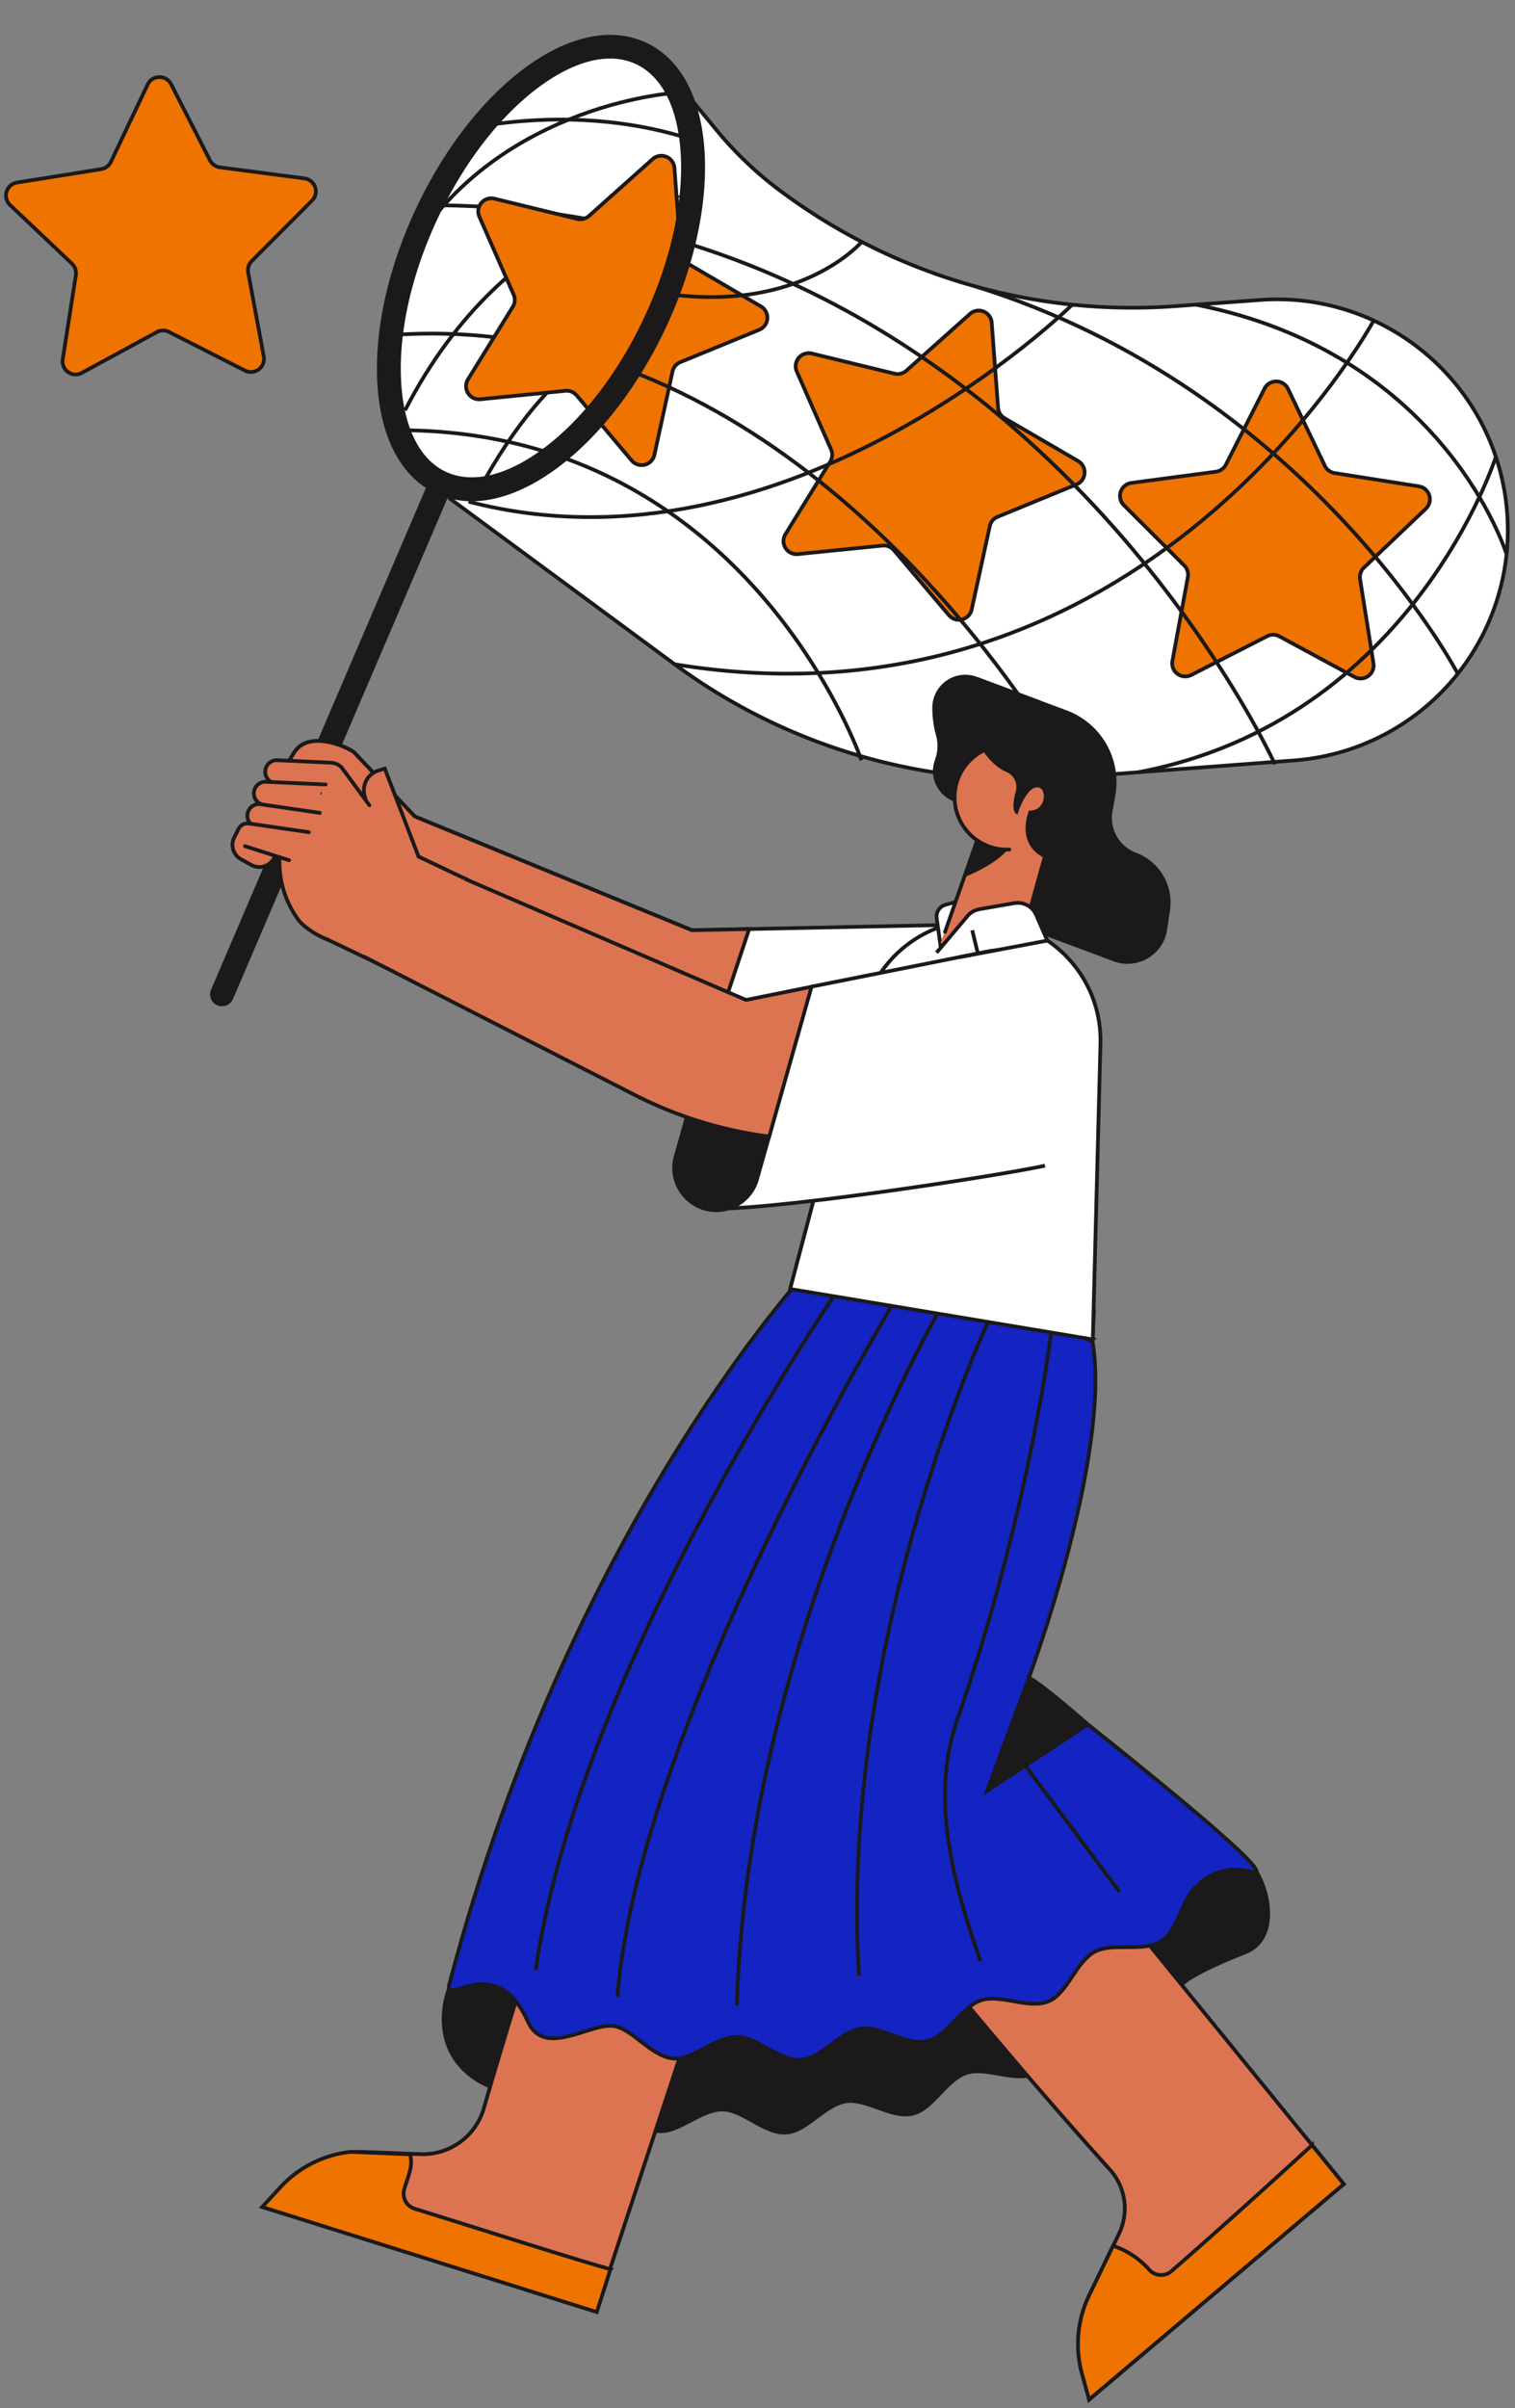 <svg xmlns="http://www.w3.org/2000/svg" width="253" height="402" fill="none"><rect width="100%" height="100%" fill="#808080" stroke="none"/><ellipse cx="90.345" cy="44.746" fill="#fff" rx="39.524" ry="21.117" transform="rotate(-64.99 90.345 44.746)"/><path stroke="#1B1919" stroke-width=".623" d="M212.904 127.567s-41.71-91.743-138.646-93.289"/><path stroke="#1B1919" stroke-width=".623" d="M179.144 130.11s-27.138-50.478-74.117-68.291a91.637 91.637 0 0 0-39.383-5.905"/><path stroke="#1B1919" stroke-width=".623" d="M143.858 126.902S125.06 72.053 66.987 71.816m58.106-44.315s-16.513-10.803-44.162-6.549"/><path stroke="#1B1919" stroke-width=".623" d="M112.694 15.51s-31.796 1.986-45.936 29.468m46.583-12.025S85.298 34.28 67.634 68.501m38.632-12.819S93.8 57.294 80.919 80.122"/><path fill="#fff" d="m111.795 12.198 7.895 9.557a60.586 60.586 0 0 0 10.118 9.723 98.287 98.287 0 0 0 66.404 19.633l14.24-1.039c19.711-1.441 37.316 12.264 40.754 31.725a38.537 38.537 0 0 1-35.036 45.138l-37.775 2.859a98.272 98.272 0 0 1-65.702-18.885l-37.77-27.84 15.456-5.522 14.573-15.678 10.803-28.924-3.96-20.747Z"/><path fill="#EF7300" stroke="#1B1919" stroke-width=".623" d="m108.986 26.563-10.625 9.482a2.182 2.182 0 0 1-1.97.494L82.56 33.161a2.186 2.186 0 0 0-2.518 2.992l5.734 13.03a2.19 2.19 0 0 1-.141 2.028l-7.48 12.113a2.186 2.186 0 0 0 2.078 3.324l14.177-1.409a2.181 2.181 0 0 1 1.887.76l9.187 10.875a2.186 2.186 0 0 0 3.802-.952l3.021-13.911a2.19 2.19 0 0 1 1.309-1.558l13.172-5.402a2.185 2.185 0 0 0 .274-3.91l-12.291-7.189a2.179 2.179 0 0 1-1.08-1.724l-1.064-14.199a2.186 2.186 0 0 0-3.64-1.466ZM24.644 14.13l-6.12 12.881a2.186 2.186 0 0 1-1.63 1.222l-14.06 2.244a2.186 2.186 0 0 0-1.156 3.74l10.334 9.793c.52.496.765 1.214.657 1.924l-2.194 14.049a2.181 2.181 0 0 0 3.2 2.26l12.51-6.802a2.181 2.181 0 0 1 2.033-.029l12.694 6.449a2.185 2.185 0 0 0 3.137-2.348l-2.601-13.999a2.19 2.19 0 0 1 .598-1.944l10.056-10.08a2.181 2.181 0 0 0-1.247-3.707l-14.128-1.85a2.182 2.182 0 0 1-1.662-1.171L28.583 14.08a2.185 2.185 0 0 0-3.939.05ZM161.982 52.4l-10.625 9.477a2.178 2.178 0 0 1-1.974.495l-13.837-3.366a2.186 2.186 0 0 0-2.493 2.992l5.734 13.035c.29.658.237 1.416-.141 2.028l-7.479 12.112a2.185 2.185 0 0 0 2.077 3.324l14.17-1.425a2.184 2.184 0 0 1 1.845.76l9.207 10.862a2.187 2.187 0 0 0 3.802-.947l3.021-13.916a2.19 2.19 0 0 1 1.305-1.558l13.176-5.402a2.185 2.185 0 0 0 .274-3.91l-12.287-7.151a2.195 2.195 0 0 1-1.08-1.725l-1.064-14.198a2.181 2.181 0 0 0-3.631-1.487Zm49.189 12.47-6.453 12.694a2.19 2.19 0 0 1-1.662 1.176l-14.128 1.878a2.186 2.186 0 0 0-1.247 3.714l10.077 10.06a2.18 2.18 0 0 1 .607 1.94l-2.577 14.004a2.184 2.184 0 0 0 3.146 2.339l12.681-6.474a2.169 2.169 0 0 1 2.032.025l12.524 6.773a2.182 2.182 0 0 0 3.195-2.264l-2.239-14.062a2.184 2.184 0 0 1 .665-1.932l10.313-9.819a2.183 2.183 0 0 0-1.168-3.74l-14.065-2.214a2.19 2.19 0 0 1-1.629-1.217l-6.15-12.84a2.184 2.184 0 0 0-3.922-.041Z"/><path fill="#1B1919" fill-rule="evenodd" d="M37.073 167.98a1.926 1.926 0 0 1-.781-.162 1.986 1.986 0 0 1-1.047-2.61L71.133 81.44c-4.799-3.12-7.674-9.266-8.123-17.577-.478-8.771 1.79-19.035 6.39-28.891 4.6-9.856 11-18.192 18.03-23.464 7.396-5.54 14.659-7.093 20.468-4.388 5.809 2.705 9.283 9.274 9.782 18.494.465 8.772-1.804 19.048-6.403 28.904-4.6 9.856-11.003 18.192-18.03 23.465-5.015 3.76-9.976 5.688-14.46 5.688a14.48 14.48 0 0 1-4.039-.565l-35.847 83.669a1.985 1.985 0 0 1-1.828 1.205ZM66.986 63.647c.416 7.687 3.067 13.035 7.48 15.113 4.42 2.056 10.242.648 16.38-3.969 6.515-4.89 12.486-12.677 16.812-21.968 4.325-9.291 6.465-18.877 6.025-27.009-.416-7.687-3.067-13.035-7.48-15.113a10.196 10.196 0 0 0-4.33-.922c-3.598 0-7.745 1.662-12.05 4.89-6.515 4.891-12.486 12.678-16.812 21.97-4.325 9.29-6.465 18.876-6.025 27.008Z" clip-rule="evenodd"/><path fill="#fff" stroke="#1B1919" stroke-width=".623" d="m87.392 162.986-41.839-31.555 3.532-5.738c2.427-3.977 9.013-.972 10.056-.083l10.126 10.683 46.281 18.989 42.615-.885-2.937 17.867-22.904 2.257a68.148 68.148 0 0 1-44.93-11.535Z"/><path fill="#DD7451" stroke="#1B1919" stroke-width=".623" d="m115.548 155.282 9.557-.199-6.441 19.359a68.106 68.106 0 0 1-31.26-11.456l-41.85-31.555 3.531-5.738c2.427-3.977 9.013-.972 10.056-.083l10.126 10.683 46.281 18.989Z"/><path fill="#1B1919" stroke="#1B1919" stroke-width=".623" d="M74.822 332.418c-1.616 4.986-1.603 14.227 10.879 17.165 6.577 1.546 10.475.116 14.402.76 3.183.524 6.158 5.082 9.906 5.402 3.324.291 7.022-3.644 10.695-3.602 3.37.041 6.993 4.088 10.613 3.847 3.39-.228 6.436-4.695 10.005-5.227 3.374-.503 7.596 2.909 11.095 2.078 3.324-.786 5.584-5.701 8.991-6.819 3.254-1.068 7.991 1.566 11.286.158 3.15-1.342 4.525-6.578 7.687-8.265 3.017-1.612 8.136.175 11.144-1.774 2.872-1.862 3.798-3.27 6.316-5.294 2.518-2.023 10.06-4.928 10.06-4.928 5.364-2.078 4.334-9.515 1.882-13.533l-.793-1.027a8.048 8.048 0 0 0-3.599-3.158l-36.025-15.981s-1.729-37.455-4.82-56.635c-17.415-9.831-30.707-12.935-30.707-12.935s-38.374 31.687-59.017 109.768Z"/><path fill="#DD7451" stroke="#1B1919" stroke-width=".623" d="m174.352 201.795-44.81 92.956-29.676 90.089-53.075-16.924 4.654-4.957a11.796 11.796 0 0 1 9.054-3.74l9.715.37a10.592 10.592 0 0 0 10.58-7.642c7.383-25.504 31.699-105.725 56.236-142.448 25.567-9.536 37.322-7.704 37.322-7.704Z"/><path fill="#DD7451" stroke="#1B1919" stroke-width=".623" d="M139.926 307.74c19.53 25.235 37.434 45.583 45.421 54.433a9.68 9.68 0 0 1 1.525 10.692l-4.966 10.284a18.74 18.74 0 0 0-1.209 13.051l1.18 4.363 42.528-35.975-61.326-75.343 14.959-42.354a76.717 76.717 0 0 0 4.234-20.913l.415-7.159-23.684-21.192S116.2 277.046 139.926 307.74Z"/><path fill="#1324C2" stroke="#1B1919" stroke-width=".623" d="M75.146 330.81c-1.612 4.986 7.48-5.664 13.002 6.648 2.776 6.162 10.48.117 14.406.761 3.183.523 6.158 5.081 9.906 5.401 3.324.291 7.022-3.644 10.695-3.598 3.37.037 6.989 4.085 10.613 3.844 3.39-.225 6.436-4.696 10.006-5.224 3.374-.502 7.595 2.909 11.094 2.078 3.324-.781 5.585-5.701 8.992-6.819 3.253-1.068 7.99 1.571 11.285.162 3.146-1.346 4.521-6.577 7.687-8.268 3.017-1.609 8.132.174 11.145-1.775 2.867-1.857 3.324-7.246 6.191-9.44 0 0 3.174-3.669 8.967-2.078 6.744 1.849-37.322-32.41-37.322-32.41s13.758-36.865 10.662-56.042c-17.427-9.839-46.185-13.529-46.185-13.529S95.793 252.713 75.146 330.81Z"/><path fill="#1B1919" stroke="#1B1919" stroke-width=".623" d="m171.813 280.087-6.96 18.836 16.816-11.065s-7.895-6.964-9.856-7.771Z"/><path fill="#EF7300" stroke="#1B1919" stroke-width=".623" d="M219.107 358.077c-5.094 4.674-15.416 14.057-23.472 21.037a2.643 2.643 0 0 1-3.74-.261 13.971 13.971 0 0 0-6.017-3.96l-3.993 8.264a18.742 18.742 0 0 0-1.209 13.052l1.201 4.355 42.528-35.976-5.298-6.511Zm-117.16 20.725c-6.648-1.853-22.492-6.943-32.685-10.097a2.638 2.638 0 0 1-1.749-3.291c.831-2.68 1.434-3.827.985-5.792l-9.931-.415a18.694 18.694 0 0 0-11.718 5.879l-3.07 3.324 55.891 17.544 2.277-7.152Z"/><path stroke="#1B1919" stroke-width=".623" d="M142.082 212.108s-44.963 64.099-52.625 116.741m61.376-114.131s-44.128 72.487-47.722 118.568m54.956-116.69s-33.241 55.921-35.016 118.178m42.699-115.768s-25.762 53.602-22.305 110.815m32.066-107.179s-3.573 29.639-15.744 64.704c-4.533 13.064-.299 27.965 3.989 40.032"/><path fill="#F76D6D" d="m167.998 290.417 18.96 25.401-18.96-25.401Z"/><path stroke="#1B1919" stroke-width=".623" d="m167.998 290.417 18.96 25.401"/><path fill="#DD7451" d="m39.736 138.557-.624 1.247a2.75 2.75 0 0 0 1.135 3.627l1.74.96a2.752 2.752 0 0 0 3.778-1.151l.96-1.87"/><path stroke="#1B1919" stroke-linecap="round" stroke-width=".623" d="m39.736 138.557-.624 1.247a2.75 2.75 0 0 0 1.135 3.627l1.74.96a2.752 2.752 0 0 0 3.778-1.151l.96-1.87"/><path fill="#fff" stroke="#1B1919" stroke-linecap="round" stroke-width=".623" d="m182.5 223.593-50.552-8.422 12.324-46.63c2.648-10.028 12.495-16.391 22.725-14.684 9.891 1.647 17.051 10.337 16.778 20.36l-1.275 49.376Z"/><path fill="#fff" d="m157.107 158.191-.685-4.92a2.022 2.022 0 0 1 1.45-2.227l6.033-1.725"/><path stroke="#1B1919" stroke-width=".623" d="m157.107 158.191-.685-4.92a2.022 2.022 0 0 1 1.45-2.227l6.033-1.725"/><path fill="#DD7451" d="m78.205 146.934-8.31-3.948-5.64-14.688-1.059.328a3.449 3.449 0 0 0-2.306 4.218l1.371 4.965s-5.946.91-8.393 8.157l11.327-.86-11.58 11.219 15.968 7.624"/><path stroke="#1B1919" stroke-width=".623" d="m78.205 146.934-8.31-3.948-5.64-14.688-1.059.328a3.449 3.449 0 0 0-2.306 4.218l1.371 4.965s-5.946.91-8.393 8.157l11.327-.86-11.58 11.219 15.968 7.624"/><path fill="#DD7451" d="m46.717 142.526 5.526-13.837 8.785 4.808 1.296-.449a9.556 9.556 0 0 1 3.673 6.985l.744 13.367-12.607 3.17-.636-.286-2.834-1.874a15.945 15.945 0 0 1-3.972-11.381l.025-.503Z"/><path stroke="#1B1919" stroke-linecap="round" stroke-width=".623" d="m46.717 142.525-.025.52a16.29 16.29 0 0 0 3.183 10.562c.44.586 2.036 2.128 4.895 3.266"/><path fill="#DD7451" d="m53.423 132.332-7.567-1.608a1.906 1.906 0 0 1-1.537-2.198 1.923 1.923 0 0 1 1.982-1.624l8.921.415a2.764 2.764 0 0 1 1.828.794l4.642 6.312"/><path stroke="#1B1919" stroke-linecap="round" stroke-width=".623" d="m53.423 132.332-7.567-1.608a1.906 1.906 0 0 1-1.537-2.198 1.923 1.923 0 0 1 1.982-1.624l8.921.415a2.764 2.764 0 0 1 1.828.794l4.642 6.312"/><path fill="#DD7451" d="m51.528 135.935-7.566-1.608a1.904 1.904 0 0 1-1.538-2.198 1.928 1.928 0 0 1 1.982-1.625l9.973.453"/><path stroke="#1B1919" stroke-linecap="round" stroke-width=".623" d="m51.528 135.935-7.566-1.608a1.904 1.904 0 0 1-1.538-2.198 1.928 1.928 0 0 1 1.982-1.625l9.973.453"/><path fill="#DD7451" d="m50.061 140.364-7.371-2.351a1.916 1.916 0 0 1-1.317-2.34 1.92 1.92 0 0 1 2.131-1.421l9.89 1.438"/><path stroke="#1B1919" stroke-linecap="round" stroke-width=".623" d="m50.061 140.364-7.371-2.351a1.916 1.916 0 0 1-1.317-2.34 1.92 1.92 0 0 1 2.131-1.421l9.89 1.438"/><path fill="#DD7451" d="m48.288 143.598-7.371-2.352c-1.002-.278-.998-1.346-.732-2.364l-.365-.329c.249-.955.947-1.213 1.907-1.067l9.89 1.437"/><path stroke="#1B1919" stroke-linecap="round" stroke-width=".623" d="M39.583 138.906c.449-1.209 1.167-1.566 2.127-1.421l9.89 1.438m-3.328 4.674-7.372-2.351"/><path stroke="#1B1919" stroke-width=".623" d="m111.796 12.198 7.895 9.557a60.586 60.586 0 0 0 10.118 9.723 98.287 98.287 0 0 0 66.404 19.633l14.24-1.039c19.711-1.441 37.316 12.264 40.754 31.725a38.537 38.537 0 0 1-35.036 45.138l-37.775 2.859a98.272 98.272 0 0 1-65.702-18.885l-37.77-27.84"/><path stroke="#1B1919" stroke-width=".623" d="M179.065 50.85s-47.399 46.8-100.834 32.887m151.178-30.241s-37.903 70.211-116.715 57.4m31.214-70.53s-10.259 12.05-33.109 8.605"/><path stroke="#1B1919" stroke-width=".623" d="M251.606 92.576s-10.238-33.55-51.94-41.727m43.783 61.61s-24.977-47.411-80.636-64.672m50.091 79.78s-30.266-66.57-99.147-87.26m65.386 89.803s-27.137-50.478-74.116-68.291m38.831 65.083s-13.093-38.228-51.18-50.988"/><path stroke="#1B1919" stroke-width=".623" d="M249.815 76.209s-13.878 43.953-59.61 52.679"/><path fill="#fff" d="M174.506 194.586c-7.704 1.695-49.031 8.049-56.747 7.064l17.763-36.948 35.008-6.994"/><path stroke="#1B1919" stroke-width=".623" d="M174.506 194.586c-7.704 1.695-49.031 8.049-56.747 7.064l17.763-36.948 35.008-6.994"/><path fill="#1B1919" stroke="#1B1919" stroke-width=".623" d="M126.405 196.888a7.063 7.063 0 0 1-8.696 4.866 7.064 7.064 0 0 1-4.866-8.701l1.861-6.578a68.273 68.273 0 0 0 13.737 3.229l-2.036 7.184Z"/><path fill="#DD7451" d="m77.57 146.681 43.147 18.578 3.869 1.662 10.936-2.203-7.064 25.002a68.303 68.303 0 0 1-22.695-7.064l-44.976-22.961"/><path stroke="#1B1919" stroke-width=".623" d="m77.57 146.681 43.147 18.578 3.869 1.662 10.936-2.203-7.064 25.002a68.303 68.303 0 0 1-22.695-7.064l-44.976-22.961"/><path fill="#1B1919" d="m171.232 116.348 6.789 2.535a12.466 12.466 0 0 1 7.92 13.899l-.469 2.614a6.514 6.514 0 0 0 4.13 7.246 8.565 8.565 0 0 1 5.472 9.287l-.482 3.237a6.354 6.354 0 0 1-8.514 5.015l-22.438-8.377 7.592-35.456Z"/><path fill="#1B1919" stroke="#1B1919" stroke-width=".623" d="m173.625 117.237-10.591-3.951a5.193 5.193 0 0 0-4.743.552 5.193 5.193 0 0 0-2.284 4.193c-.017 1.568.187 3.13.607 4.641a6.98 6.98 0 0 1-.179 4.263 5.093 5.093 0 0 0 2.992 6.553l3.291 1.247 10.907-17.498Z"/><path fill="#DD7451" d="m176.367 136.044-5.377 19.442-13.932 1.961 8.888-25.056"/><path stroke="#1B1919" stroke-linecap="round" stroke-width=".623" d="m157.814 155.56 8.132-23.173"/><path fill="#1B1919" d="M163.041 140.166s2.996 1.45 5.817.851c-1.932 3.283-8.198 5.543-8.198 5.543l2.381-6.394Z"/><circle cx="168.157" cy="133.098" r="8.722" fill="#DD7451"/><path stroke="#1B1919" stroke-linecap="round" stroke-width=".623" d="M168.556 141.811a8.726 8.726 0 1 1 2.651-16.887"/><path fill="#1B1919" d="m181.171 136.222-6.648 6.673s-4.343-1.62-2.464-7.284c3.074-.029 3.303-4.425 1.209-4.5-2.094-.075-3.52 4.351-3.52 4.351s-.561-.507.2-3.345a3.016 3.016 0 0 0-1.745-3.536c-2.739-1.201-5.115-4.571-5.73-8.602-.345-2.2-.119-4.452.656-6.54 5.502 1.928 11.68 4.247 16.205 5.975a9.307 9.307 0 0 1 3.403 15.216l-1.566 1.592Z"/><path stroke="#1B1919" stroke-width=".623" d="M174.515 142.896s-4.342-1.621-2.464-7.284c3.075-.029 3.303-4.426 1.209-4.5-2.094-.075-3.511 4.35-3.511 4.35s-.561-.507.199-3.345a3.017 3.017 0 0 0-1.745-3.536c-2.738-1.201-5.115-4.571-5.73-8.601a13.008 13.008 0 0 1 .657-6.541"/><path stroke="#1B1919" stroke-linecap="round" stroke-width=".623" d="m170.991 155.486 3.524-12.59m3.311 1.234-3.311-1.234"/><path stroke="#1B1919" stroke-width=".623" d="m163.163 113.332 14.859 5.547a12.465 12.465 0 0 1 7.919 13.899l-.469 2.614a6.514 6.514 0 0 0 4.13 7.246 8.565 8.565 0 0 1 5.473 9.287l-.482 3.237a6.36 6.36 0 0 1-8.514 5.015l-14.776-5.518"/><path fill="#fff" d="m156.397 159.034 5.173-6.12a3.39 3.39 0 0 1 1.995-1.143l5.817-1.01a3.358 3.358 0 0 1 3.657 1.974l1.853 4.276-6.129 1.151"/><path stroke="#1B1919" stroke-width=".623" d="m156.397 159.034 5.173-6.12a3.39 3.39 0 0 1 1.995-1.143l5.817-1.01a3.358 3.358 0 0 1 3.657 1.974l1.853 4.276-14.651 2.767"/><path fill="#fff" d="m162.36 155.282.91 3.752-.91-3.752Z"/><path stroke="#1B1919" stroke-width=".623" d="m162.36 155.282.91 3.752"/></svg>